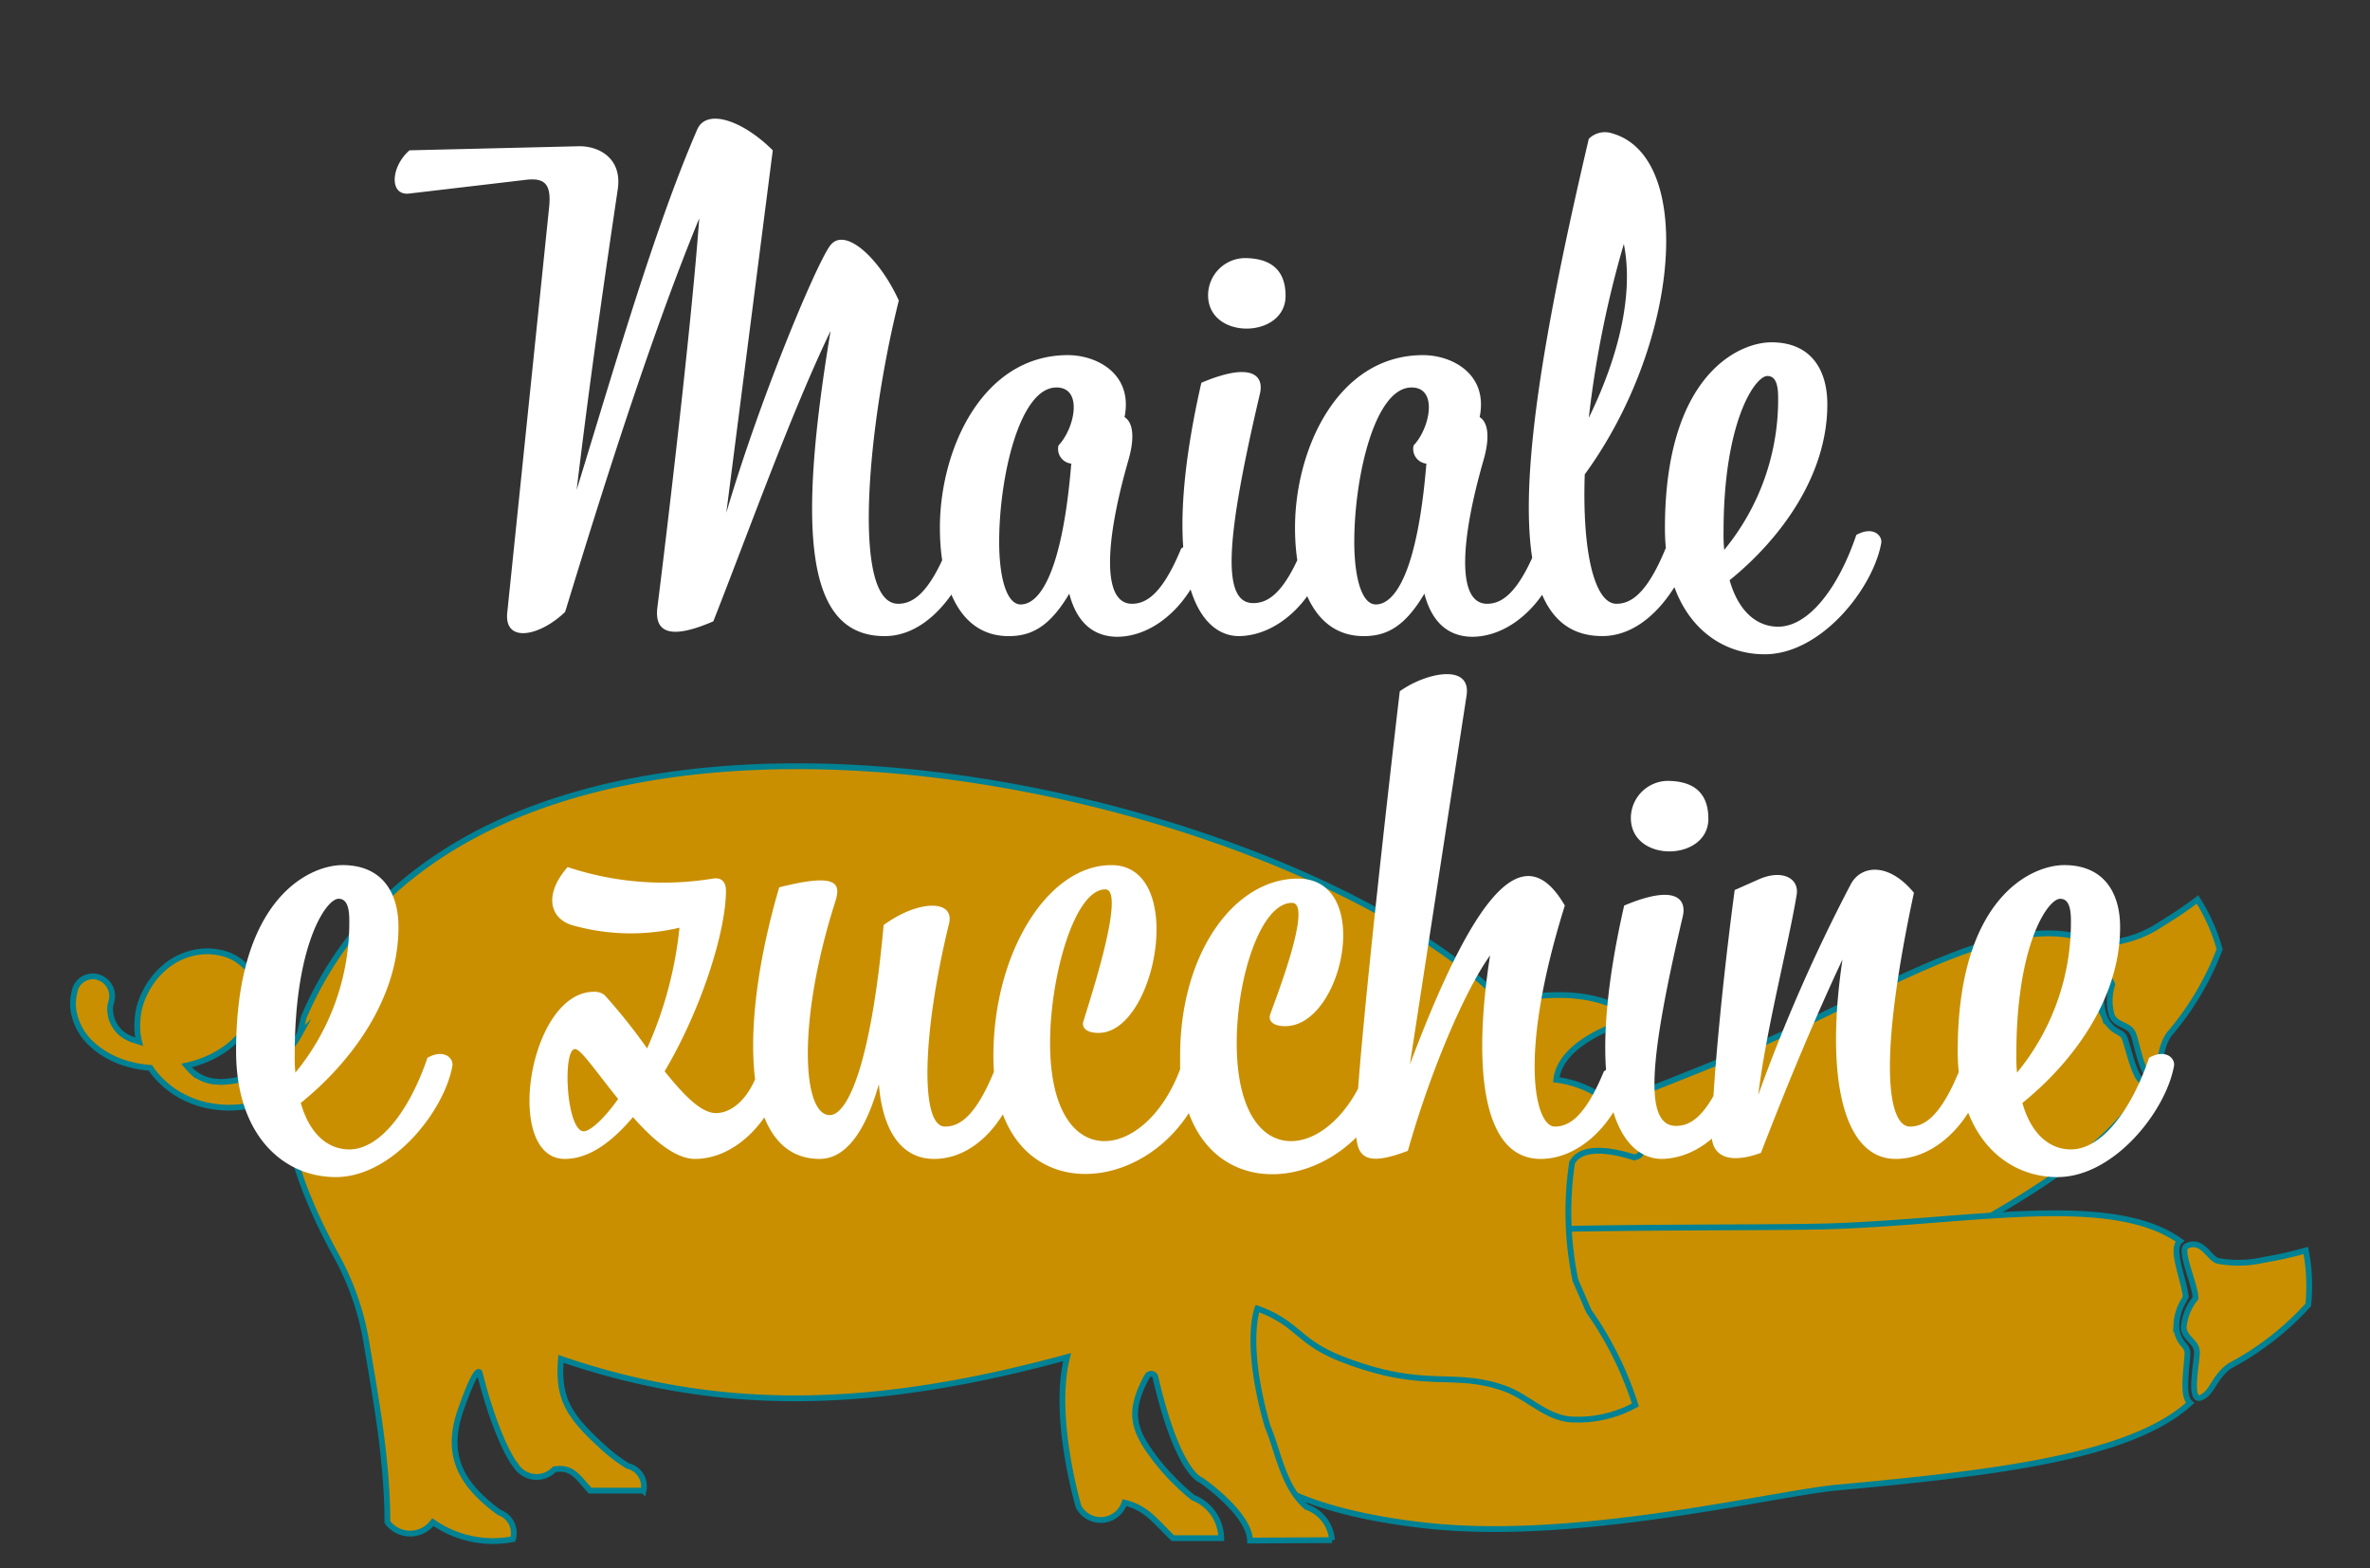 <svg xmlns="http://www.w3.org/2000/svg" xmlns:xlink="http://www.w3.org/1999/xlink" width="204" height="135" viewBox="0 0 204 135">
  <rect x="0" y="0" width="204" height="135" fill="#333333" stroke="none"/>
  <defs>
    <clipPath id="clip-path">
      <rect id="Rettangolo_913" data-name="Rettangolo 913" width="197" height="135" transform="translate(838.839 2443)" fill="rgba(201,143,0,0.6)" stroke="#707070" stroke-width="1"/>
    </clipPath>
    <clipPath id="clip-maiale_e_zucchine">
      <rect width="204" height="135"/>
    </clipPath>
  </defs>
  <g id="maiale_e_zucchine" data-name="maiale e zucchine" clip-path="url(#clip-maiale_e_zucchine)">
    <g id="Gruppo_di_maschere_56" data-name="Gruppo di maschere 56" transform="translate(-834.839 -2443)" clip-path="url(#clip-path)">
      <g id="Raggruppa_10972" data-name="Raggruppa 10972" transform="translate(841.125 2444.411)">
        <g id="Raggruppa_1336" data-name="Raggruppa 1336" transform="translate(0 64.55)">
          <g id="Livello_2" data-name="Livello 2" transform="translate(97.663 11.467)">
            <g id="Raggruppa_1334" data-name="Raggruppa 1334" transform="translate(1.02)">
              <path id="Tracciato_1518" data-name="Tracciato 1518" d="M166.234,205.224c-.336-.693-1.41-.612-1.777-1.466a4.553,4.553,0,0,1,.033-2.67c-.276-.938-2.882-3.356-2.348-3.929,1.027-1.1,2.234.332,2.982.209a9.66,9.66,0,0,0,3.6-1.5,34.82,34.82,0,0,0,3.107-2.1c.216.339.43.7.637,1.1a15.866,15.866,0,0,1,1.267,3.189,24.576,24.576,0,0,1-4.368,7.341c-.942,1.443-.53,2.666-1.3,3.443C167.132,209.794,166.539,205.538,166.234,205.224Z" transform="translate(-87.648 -193.776)" fill="#c98f00" stroke="#008194" stroke-miterlimit="10" stroke-width="0.5"/>
              <path id="Tracciato_1519" data-name="Tracciato 1519" d="M173.9,205.2c11.129-4.771,21.495-11.591,28.555-9.835-.336.655.388,1.65,1.287,2.891a12.479,12.479,0,0,1,.933,1.394c-.007.065-.02.147-.029.216l-.02.143a4.477,4.477,0,0,0,.165,2.176l.033-.091-.033.094c.027.071.053.145.085.218a2.493,2.493,0,0,0,1.136,1.165c.258.156.421.258.488.4l.04.082.018.022c.06.145.178.557.276.893.459,1.59.8,2.657,1.381,3a1.147,1.147,0,0,0,.129.062c-3.047,6.25-13.653,11.858-25.626,17.871-4.929,2.477-19.034,12.515-31.676,15.938-14.435,3.909-19.562.334-21.7-3.78-.053-.1-.1-.207-.156-.312-2.022-4.209,1.532-11.7,12.8-19.054C146.2,215.945,168,207.731,173.9,205.2Z" transform="translate(-128.655 -192.172)" fill="#c98f00" stroke="#008194" stroke-miterlimit="10" stroke-width="0.5"/>
            </g>
            <g id="Raggruppa_1335" data-name="Raggruppa 1335" transform="translate(0 27.005)">
              <path id="Tracciato_1520" data-name="Tracciato 1520" d="M167.04,216.245c-.06-.768-1.089-1.085-1.12-2.013a4.554,4.554,0,0,1,1.007-2.474c.085-.973-1.459-4.176-.753-4.515,1.356-.648,1.96,1.125,2.7,1.283a9.612,9.612,0,0,0,3.9-.08,34.306,34.306,0,0,0,3.659-.815c.076.394.143.813.192,1.252a15.971,15.971,0,0,1,.016,3.434,24.625,24.625,0,0,1-6.744,5.241c-1.4,1-1.468,2.285-2.468,2.728C166.207,220.826,167.209,216.648,167.04,216.245Z" transform="translate(-81.906 -204.429)" fill="#c98f00" stroke="#008194" stroke-miterlimit="10" stroke-width="0.5"/>
              <path id="Tracciato_1521" data-name="Tracciato 1521" d="M181.716,207.022c12.1-.379,24.243-2.947,30.177,1.265-.552.486-.243,1.677.143,3.16a12.4,12.4,0,0,1,.359,1.639c-.029.058-.071.131-.1.189l-.069.125a4.475,4.475,0,0,0-.641,2.087l.065-.071-.065.073c0,.076,0,.154,0,.234a2.48,2.48,0,0,0,.63,1.5,1.194,1.194,0,0,1,.31.548l.007.091.009.027c0,.158-.036.586-.069.933-.154,1.646-.223,2.766.192,3.3a.891.891,0,0,0,.1.1c-5.118,4.708-17.038,6.058-30.382,7.29-5.492.506-22.288,4.7-35.306,3.279-14.867-1.628-18.337-6.827-18.822-11.437q-.02-.174-.033-.347c-.347-4.657,5.7-10.334,18.874-13.067C152.007,206.917,175.3,207.224,181.716,207.022Z" transform="translate(-128.198 -205.901)" fill="#c98f00" stroke="#008194" stroke-miterlimit="10" stroke-width="0.5"/>
            </g>
          </g>
          <g id="Livello_1" data-name="Livello 1" transform="translate(0 0)">
            <path id="Tracciato_1522" data-name="Tracciato 1522" d="M84.381,209.6a5.016,5.016,0,0,0,1.368,2.735,7.429,7.429,0,0,0,3.258,1.889,9.311,9.311,0,0,0,2,.363,6.826,6.826,0,0,0,1.036,1.22,7.867,7.867,0,0,0,1.4,1.058,8.612,8.612,0,0,0,1.722.759,8.977,8.977,0,0,0,3.448.35,10.378,10.378,0,0,0,3.029-.724q.561-.227,1.1-.5h0c-.45,4.541,2.332,10.5,4.276,14.025a23.344,23.344,0,0,1,2.581,7.432c.766,4.6,1.811,10.092,1.808,15.479a2.436,2.436,0,0,0,3.915,0,9.016,9.016,0,0,0,6.891,1.463,1.87,1.87,0,0,0-1.187-2.3h0l-.131-.1c-3.241-2.419-4.51-4.9-3.178-8.717,1.441-4.123,1.635-3.187,1.635-3.187h0c1.158,4.608,2.521,7.285,3.107,7.958h0a2.107,2.107,0,0,0,3.319.339c1.546-.254,2.018.677,3.074,1.831h4.6a1.8,1.8,0,0,0-1.361-2.125,14.949,14.949,0,0,1-2.192-1.673c-2.918-2.677-3.831-4.129-3.552-7.541,13.867,4.751,27.047,4.345,43.571-.152-1.319,5.091.98,12.864.98,12.864a2.152,2.152,0,0,0,3.958-.339c1.933.463,2.719,1.688,4.16,3.058h4.165a3.808,3.808,0,0,0-2.421-3.488h0a19.726,19.726,0,0,1-3.374-3.481c-1.837-2.434-2.14-3.927-.759-6.646a2.71,2.71,0,0,1,.227-.388.376.376,0,0,1,.664.149c1.94,8.39,3.953,8.873,3.953,8.873s4.145,2.864,4.187,5.189l7.054-.036h0a3.237,3.237,0,0,0-2.189-2.853h0c-2.031-1.757-2.428-4.782-3.359-6.953-2.062-7.189-.871-10.129-.871-10.129h0c3.6,1.307,3.388,2.862,7.4,4.4,7.08,2.715,9.4.9,13.831,2.463,2.1.739,3.633,2.581,5.855,2.686a10.342,10.342,0,0,0,5.448-1.252,29.341,29.341,0,0,0-4-8.063l-1.156-2.664a28.7,28.7,0,0,1-.292-10.116h0c.833-1.579,3.561-1.018,5.167-.519a.653.653,0,0,0,.8-.869,9.058,9.058,0,0,0-7.328-5.76h0c.247-2.245,2.746-3.713,4.664-4.515a1.09,1.09,0,0,0-.027-2.022c-2.294-.9-5.247-1.038-9.214-.2h0c-19.232-19.234-87.987-34.382-103.232,1.352l-.327,1.354c-.027.062-.053.123-.082.183.025-.045.047-.089.069-.134l-.129.258.053-.111a7.238,7.238,0,0,1-1.425,1.817l.1-.089-.225.2.122-.111a10.01,10.01,0,0,1-2.172,1.437c.031-.011.065-.027.1-.042-.1.049-.2.094-.3.143.069-.033.136-.065.2-.1a9.783,9.783,0,0,1-1.853.633c.069-.013.134-.025.2-.04l-.361.076c.051-.011.1-.022.151-.036a8.2,8.2,0,0,1-1.192.134l.167,0-.383,0c.071,0,.145,0,.216,0a6.841,6.841,0,0,1-.826-.067c.073.018.147.033.223.045-.145-.025-.287-.051-.43-.076.069.013.138.022.207.031a5.908,5.908,0,0,1-.612-.163c.067.027.131.053.2.078-.136-.051-.274-.1-.41-.149l.212.071a5.079,5.079,0,0,1-.521-.247c.051.033.1.067.154.1l-.347-.2c.062.036.129.073.194.107a5.366,5.366,0,0,1-.577-.419c.045.042.089.085.136.125-.091-.082-.183-.163-.276-.245l.14.12a6.313,6.313,0,0,1-.486-.521c.321-.071.635-.158.942-.258a8.8,8.8,0,0,0,2.379-1.183,7.016,7.016,0,0,0,1.8-1.84,6.656,6.656,0,0,0,.637-1.272,4.8,4.8,0,0,0,.258-1.439,3.673,3.673,0,0,0-.232-1.425,3.4,3.4,0,0,0-1.049-1.423,4.058,4.058,0,0,0-1.713-.844,5.344,5.344,0,0,0-1.918-.109,5.749,5.749,0,0,0-2.822,1.2,6.771,6.771,0,0,0-1.824,2.254,6.675,6.675,0,0,0-.506,1.3,6.809,6.809,0,0,0-.192,1.5,5.547,5.547,0,0,0,.156,1.483h0l-.621-.2c-.18-.076-.356-.158-.53-.249a4.808,4.808,0,0,1-.425-.307,2.832,2.832,0,0,1-.793-1.227,3.441,3.441,0,0,1-.127-.94,3.038,3.038,0,0,1,.08-.443,1.693,1.693,0,0,0-1.156-2.2,1.6,1.6,0,0,0-2,1.354A3.965,3.965,0,0,0,84.381,209.6Z" transform="translate(-84.348 -188.628)" fill="#c98f00" stroke="#008194" stroke-miterlimit="10" stroke-width="0.5" fill-rule="evenodd"/>
          </g>
        </g>
      </g>
    </g>
    <path id="Tracciato_1976" data-name="Tracciato 1976" d="M-23.693-2.03c-4.06,0-2.61-15.428.058-26.1-1.682-3.712-4.756-6.5-5.974-4.64-1.276,1.856-6.032,13.224-8.874,22.91l4-31.2c-2.552-2.552-5.684-3.654-6.5-1.8-3.6,8.294-6.96,19.894-10.382,31.03,1.16-9.686,2.436-18.444,3.538-25.868.406-2.726-1.682-3.77-3.422-3.712l-14.5.348c-1.624,1.392-1.8,4,.058,3.712l9.86-1.16c1.74-.232,2.32.348,2.088,2.436l-3.6,34.858c-.232,2.61,2.842,1.972,4.988-.116,3.016-9.86,7.25-23.432,11.542-33.872-.7,9.686-3.016,28.884-3.6,33.466-.29,2.262,1.218,2.784,4.814,1.218,3.19-8.12,6.67-17.864,10.092-25C-32.393-8.12-31.639.754-24.853.754c3.364,0,6.032-3.19,7.424-6.728.406-.986-.58-1.45-2.03-.812C-21.083-2.842-22.475-2.03-23.693-2.03Zm20.126,0c-2.61,0-2.32-5.394-.29-12.412.638-2.262.232-3.306-.348-3.654.754-3.712-2.378-5.336-4.872-5.336-7.366,0-11.02,8.12-11.02,14.848,0,5.1,1.74,9.338,5.916,9.338,1.856,0,3.48-.7,5.22-3.654C-8.149.232-6.235.812-4.785.812-1.363.754,1.653-2.378,2.7-5.974c.29-1.044-1.16-1.45-2.03-.812C-.957-2.842-2.349-2.03-3.567-2.03ZM-9.889-15.66a1.271,1.271,0,0,0,1.1,1.566c-.754,9.222-2.668,12.122-4.35,12.122-1.218,0-1.856-2.32-1.856-5.394,0-5.51,1.74-13.282,4.93-13.282C-7.743-20.648-8.5-17.11-9.889-15.66ZM9.657-28.536c0-2.726-1.914-3.248-3.538-3.248a3.207,3.207,0,0,0-3.132,3.19C2.987-24.708,9.657-24.824,9.657-28.536ZM6.873-2.088c-2.784,0-2.32-5.684.58-18.038.348-1.508-.638-2.784-5.046-.928C-1.3-4.756,2,.754,5.655.754,9.077.7,12.093-2.378,13.137-5.974c.29-1.044-1.16-1.45-2.03-.812C9.483-2.842,8.091-2.088,6.873-2.088ZM27-2.03c-2.61,0-2.32-5.394-.29-12.412.638-2.262.232-3.306-.348-3.654.754-3.712-2.378-5.336-4.872-5.336-7.366,0-11.02,8.12-11.02,14.848,0,5.1,1.74,9.338,5.916,9.338,1.856,0,3.48-.7,5.22-3.654C22.417.232,24.331.812,25.781.812c3.422-.058,6.438-3.19,7.482-6.786.29-1.044-1.16-1.45-2.03-.812C29.609-2.842,28.217-2.03,27-2.03ZM20.677-15.66a1.271,1.271,0,0,0,1.1,1.566c-.754,9.222-2.668,12.122-4.35,12.122-1.218,0-1.856-2.32-1.856-5.394,0-5.51,1.74-13.282,4.93-13.282C22.823-20.648,22.069-17.11,20.677-15.66ZM38.135-2.03c-1.856,0-2.958-4.35-2.726-11.136,8.236-11.31,9.454-27.318,2.378-29.348a1.968,1.968,0,0,0-2.03.464c-6.322,26.912-7.83,42.8,1.16,42.8,3.422,0,6.09-3.248,7.482-6.728.406-1.044-.754-1.45-2.03-.812C40.745-2.842,39.353-2.03,38.135-2.03ZM38.773-33c.87,4.35-.464,9.744-3.016,14.964A88.7,88.7,0,0,1,38.773-33ZM56.289-19.2c0-2.958-1.392-5.336-4.814-5.336-2.784,0-9.164,2.784-9.164,16.008,0,7.25,4.06,10.846,8.584,10.846,4.872,0,9.338-5.684,10.034-9.57.116-.638-.7-1.508-2.146-.7C57.275-3.48,54.723-.058,52.055-.058c-1.856,0-3.422-1.334-4.176-4C52.113-7.482,56.289-12.934,56.289-19.2ZM47.357-8.236c0-9.512,2.726-13.4,3.77-13.4.638,0,.928.58.928,1.856A20.337,20.337,0,0,1,47.415-6.67,13.122,13.122,0,0,1,47.357-8.236ZM-66.7,25.8c0-2.958-1.392-5.336-4.814-5.336-2.784,0-9.164,2.784-9.164,16.008,0,7.25,4.06,10.846,8.584,10.846,4.872,0,9.338-5.684,10.034-9.57.116-.638-.7-1.508-2.146-.7-1.508,4.466-4.06,7.888-6.728,7.888-1.856,0-3.422-1.334-4.176-4C-70.876,37.518-66.7,32.066-66.7,25.8Zm-8.932,10.962c0-9.512,2.726-13.4,3.77-13.4.638,0,.928.58.928,1.856a20.337,20.337,0,0,1-4.64,13.108A13.122,13.122,0,0,1-75.632,36.764Zm36.25,5.046c-1.276,0-2.784-1.566-4.408-3.6,3.132-5.278,5.278-12.006,5.278-15.544,0-.7-.348-1.16-1.1-1.044a26.1,26.1,0,0,1-12.528-.986c-2.088,2.378-1.508,4.408.348,4.988a18.368,18.368,0,0,0,9.28.232A33.844,33.844,0,0,1-45.3,36.242a48.626,48.626,0,0,0-3.654-4.582,1.362,1.362,0,0,0-.928-.29c-5.626,0-7.83,14.384-2.494,14.384,2.03,0,4-1.392,5.858-3.6,1.74,1.972,3.654,3.6,5.336,3.6,3.422,0,6.438-3.132,7.482-6.728.29-1.044-1.16-1.45-2.03-.812C-36.656,40.824-38.164,41.81-39.382,41.81ZM-50.75,43.376c-1.508,0-1.856-7.076-.754-7.076.522,0,1.914,2.088,3.712,4.292C-49.068,42.39-50.228,43.376-50.75,43.376Zm31.088-.406c-2.146,0-1.972-7.946.348-17.458.522-2.146-2.726-2.03-5.626.116-1.1,12.122-3.132,16.356-4.64,16.356-2.32,0-2.842-7.83.406-18.154.522-1.566.7-2.842-4.756-1.45-3.538,12.064-3.248,23.374,3.48,23.374,2.146,0,3.886-2.146,5.1-6.438.29,3.77,1.8,6.438,4.756,6.438,3.422,0,6.148-3.132,7.192-6.728.29-1.044-1.16-1.45-2.03-.812C-17.052,42.158-18.444,42.97-19.662,42.97Zm13.8-20.416c1.972,0-1.914,11.252-1.914,11.484-.058.522.406.87,1.334.87,4.988,0,7.656-14.442,1.1-14.442-5.51,0-10.15,7.6-10.15,16.414,0,12.586,11.89,12.586,16.82,4.93,3.248,8.874,15.486,5.858,17.806-4.06.174-.812-1.1-1.45-2.146-.7C14.268,45.986,5.452,47.668,5.452,35.778c0-5.684,2.088-12.064,4.756-12.064,1.972,0-1.914,9.512-1.914,9.744-.058.522.406.87,1.334.87,4.988,0,7.656-12.7,1.1-12.7C5.22,21.626.58,28.064.58,36.88v1.16C-2.436,46.1-10.614,47.2-10.614,35.778-10.614,30.094-8.526,22.554-5.858,22.554Zm37.468,23.2c3.422,0,6.438-3.132,7.482-6.728.29-1.044-1.16-1.45-2.03-.812-1.624,3.944-3.016,4.756-4.234,4.756-1.624,0-3.248-5.858.87-19.024-3.6-6.206-7.888-.812-13.34,13.688L25.23,5.908c.464-2.842-3.48-2.03-5.742-.406-.232,1.914-3.77,32.248-3.77,37.7,0,2.436.812,3.248,4.466,1.856,1.914-6.786,4.872-13.746,7.076-16.82C25.81,37.518,26.448,45.754,31.61,45.754Zm14.442-29.29c0-2.726-1.914-3.248-3.538-3.248a3.207,3.207,0,0,0-3.132,3.19C39.382,20.292,46.052,20.176,46.052,16.464ZM43.268,42.912c-2.784,0-2.32-5.684.58-18.038.348-1.508-.638-2.784-5.046-.928-3.712,16.3-.406,21.808,3.248,21.808,3.422-.058,6.438-3.132,7.482-6.728.29-1.044-1.16-1.45-2.03-.812C45.878,42.158,44.486,42.912,43.268,42.912Zm18.908,2.842c3.422,0,6.438-3.132,7.482-6.728.29-1.044-1.16-1.45-2.03-.812C66,42.158,64.612,42.97,63.394,42.97c-1.624,0-3.016-4.408.348-20.126-2.2-2.668-4.582-2.378-5.452-.7a144.555,144.555,0,0,0-7.946,18.1c.7-5.742,2.552-12.7,3.306-17.226.232-1.45-1.276-2.2-3.248-1.334l-2.088.928c-1.1,8.236-1.914,16.994-1.972,21.112,0,1.566,1.218,2.61,4.234,1.508,2.552-6.612,4.814-11.948,7.018-16.646C56.086,38.736,57.652,45.754,62.176,45.754ZM81.49,25.8c0-2.958-1.392-5.336-4.814-5.336-2.784,0-9.164,2.784-9.164,16.008,0,7.25,4.06,10.846,8.584,10.846,4.872,0,9.338-5.684,10.034-9.57.116-.638-.7-1.508-2.146-.7-1.508,4.466-4.06,7.888-6.728,7.888-1.856,0-3.422-1.334-4.176-4C77.314,37.518,81.49,32.066,81.49,25.8ZM72.558,36.764c0-9.512,2.726-13.4,3.77-13.4.638,0,.928.58.928,1.856a20.337,20.337,0,0,1-4.64,13.108A13.122,13.122,0,0,1,72.558,36.764Z" transform="translate(101 54)" fill="#fff"/>
  </g>
</svg>
